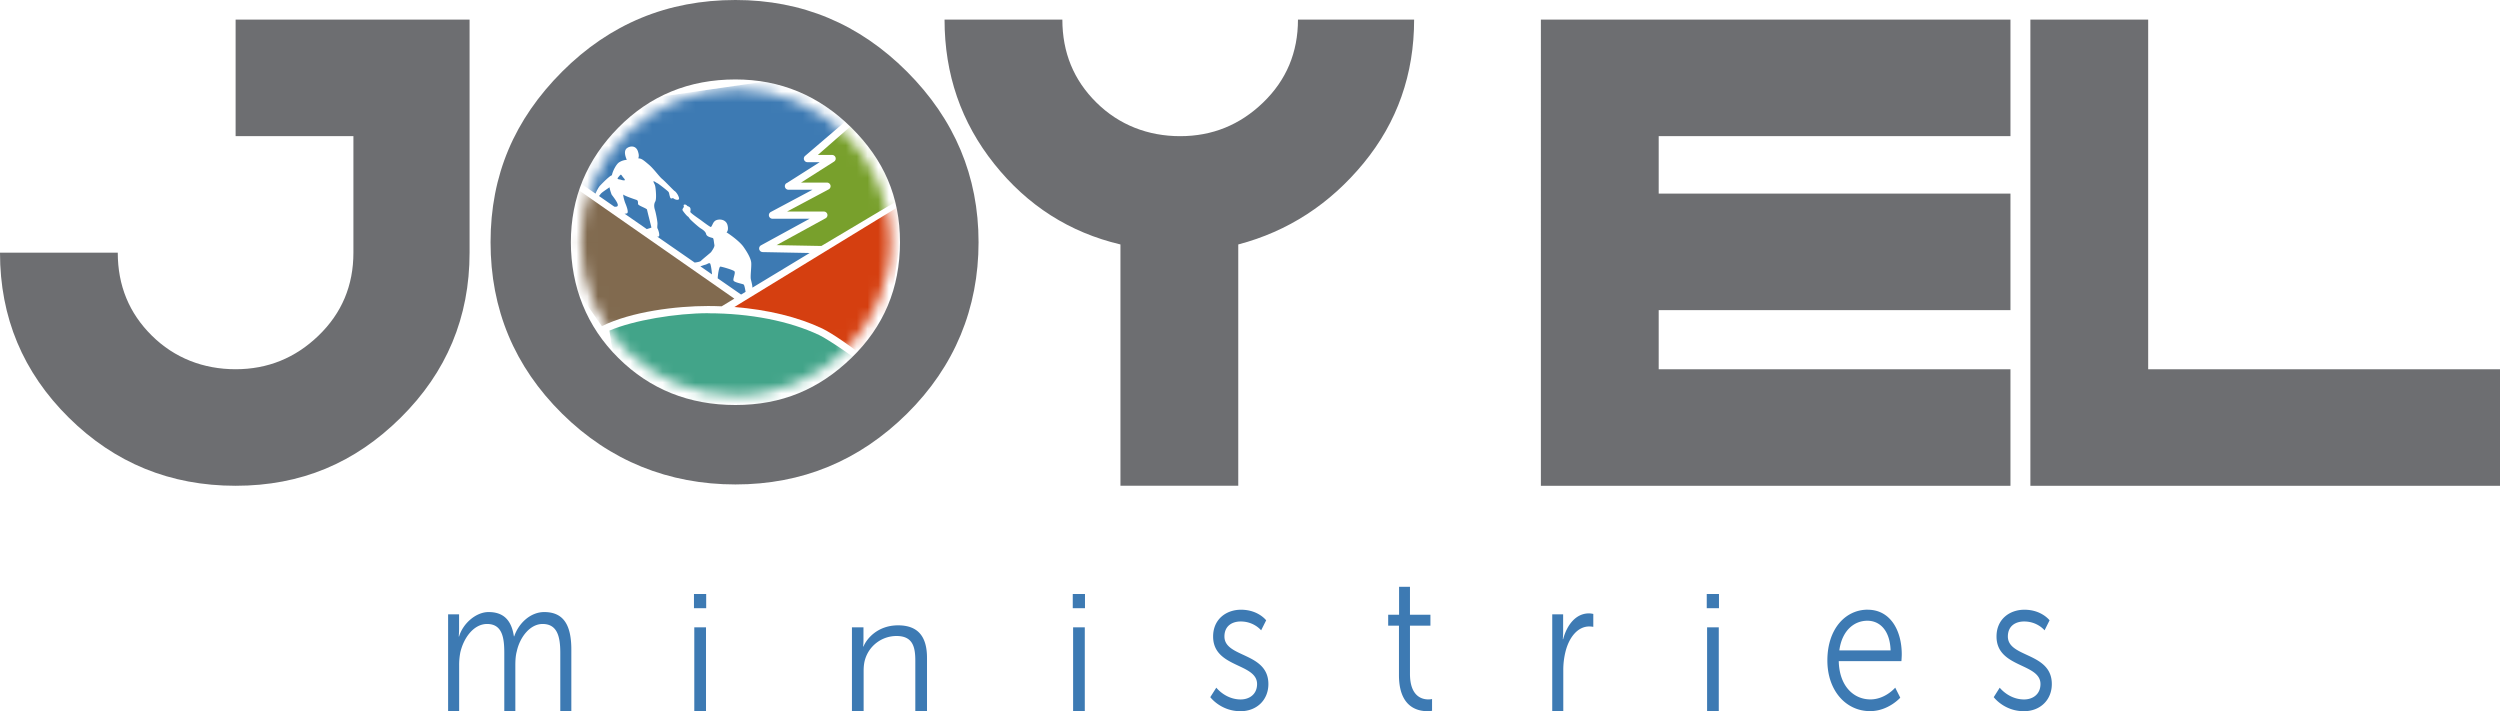<svg width="232" height="66" viewBox="0 0 232 66" fill="none" xmlns="http://www.w3.org/2000/svg">
    <g clip-path="url(#1ogmeg0vra)">
        <path d="M0 23.45c0 5.994 2.128 11.096 6.388 15.31s9.418 6.32 15.477 6.32c6.058 0 11.064-2.106 15.32-6.32 4.257-4.214 6.392-9.316 6.392-15.31V1.818H21.865v10.818h10.932V23.45c0 3.046-1.078 5.611-3.235 7.692-2.157 2.084-4.721 3.123-7.7 3.123-2.98 0-5.673-1.039-7.776-3.123-2.104-2.08-3.157-4.646-3.157-7.692H0zM126.535 15.148c3.129-3.807 4.696-8.25 4.696-13.33h-10.779c0 3.045-1.075 5.614-3.232 7.695-2.157 2.084-4.725 3.123-7.701 3.123s-5.672-1.039-7.775-3.123c-2.107-2.081-3.157-4.646-3.157-7.695H87.654c0 5.08 1.54 9.547 4.622 13.404 3.08 3.86 6.981 6.348 11.702 7.463v22.391h10.933v-22.39c4.618-1.218 8.492-3.734 11.628-7.541l-.004.003zM153.927 28.78h32.644V17.966h-32.644v-5.33h32.644V1.818h-43.577V45.08h43.577V34.265h-32.644V28.78zM199.351 1.818h-10.932V45.08H232V34.265h-32.649V1.818z" fill="#6D6E71"/>
        <mask id="bwockrmvkb" style="mask-type:luminance" maskUnits="userSpaceOnUse" x="53" y="8" width="30" height="29">
            <path d="M82.642 22.478c0 7.85-6.43 14.212-14.366 14.212-7.935 0-14.366-6.362-14.366-14.212s6.431-14.21 14.366-14.21 14.366 6.36 14.366 14.21z" fill="#fff"/>
        </mask>
        <g mask="url(#bwockrmvkb)">
            <path d="m53.091 17.218-.429 8.468 3.189 4.582c2.753-1.365 6.928-1.87 9.858-1.87.422 0 .84.01 1.259.028l1.178-.712" fill="#816A4F"/>
            <path d="M57.586 16.222c-.04.017-.288.305-.277.34.028.095.18.074.323.123.142.05.326.067.34.039.05-.074-.06-.151-.184-.316-.12-.165-.138-.214-.206-.19l.004.004zM59.207 18.924c0-.165.014-.326-.146-.376-.156-.049-1.12-.372-1.227-.501 0 .252.149.694.184.782.032.088.383.874.164.972a.601.601 0 0 1-.224.028l2.065 1.432c.156-.053.361-.102.429-.148-.05-.22-.383-1.512-.412-1.68-.188-.169-.826-.355-.83-.51h-.003zM68.997 26.394c-.117-.056-.83-.186-.922-.347-.09-.161.223-.75.07-.88-.148-.13-1.156-.422-1.294-.425-.131-.007-.245.845-.248 1.087l2.17 1.506.419-.253c-.05-.26-.106-.646-.195-.684v-.004zM65.453 24.566c-.117.028-.301.099-.46.148l1.081.75c-.025-.357-.11-.964-.188-1.02-.1-.074-.259.08-.436.122h.003z" fill="#3D7AB3"/>
            <path d="m73.005 16.997 3.065-1.947h-1.132a.332.332 0 0 1-.245-.565l4.715-4.035c-.068-.004-6.96-3.085-7.031-3.085L59.472 9.232c-1.568 0-6.988 6.421-6.988 7.972l1.242-.301 1.536 1.066c.117-.28.276-.586.418-.736.302-.323.916-.93 1.104-.969.078-.414.415-1.042.67-1.2.301-.19.56-.218.71-.232-.174-.407-.277-.877.031-1.094.32-.225.834-.229 1.008.319.149.456.035.54.039.642.287-.007.49.175.958.569.468.389.975 1.119 1.252 1.343.276.225 1.067 1.074 1.156 1.12.092.045.33.337.4.62.075.289-.34.215-.556.025-.17.064-.227.088-.294-.158-.071-.249-.054-.322-.135-.424-.085-.102-.908-.747-1.018-.793-.107-.042-.266-.186-.366-.186.011.175.114.214.167.48.053.27.138 1.183 0 1.411-.131.228-.117.498-.028.776.088.28.234 1.045.234 1.252 0 .207-.046.39.014.485.06.094.234.635.106.723-.032.02-.081.02-.142.014l3.477 2.41c.22-.028.504-.077.582-.161.13-.144.925-.772.95-.825.025-.052.344-.456.295-.66-.047-.206-.057-.592-.142-.628-.124-.049-.571-.108-.628-.382-.05-.228-.32-.407-.511-.523-.192-.12-.866-.72-.983-.86-.117-.14-.11-.182-.212-.245-.103-.063-.469-.512-.486-.597-.014-.084.099-.238.127-.266.029-.029-.074-.193.029-.229.1-.031.22.018.29.123.15.067.31.095.306.348-.004.252-.093.165.088.33.178.164.72.533.87.642.145.108.758.572.922.638.184-.133.17-.586.635-.677.354-.074.787.056.908.48.106.387.014.604-.085.689.34.21 1.22.842 1.575 1.347.354.505.684 1.067.716 1.47.032.404-.096 1.246-.035 1.534.042.2.142.53.145.779l5.314-3.215-4.356-.084a.34.34 0 0 1-.323-.252.338.338 0 0 1 .163-.376L75.13 20.3h-3.438a.341.341 0 0 1-.33-.252.338.338 0 0 1 .167-.376l3.867-2.063H73.17a.338.338 0 0 1-.322-.239.33.33 0 0 1 .142-.375l.014.003z" fill="#3D7AB3"/>
            <path d="M56.563 17.376c-.383.281-.727.481-.837.639a2.541 2.541 0 0 1-.138.175l1.422.99c.174.014.309.007.323-.133.025-.26-.543-.923-.578-1a3.976 3.976 0 0 1-.195-.667l.003-.004z" fill="#3D7AB3"/>
            <path d="M65.712 29.065c-2.944 0-6.9.645-9.162 1.617l.12.744c0 1.551 3.076 8.225 7.18 12.113l14.792-6.035c-1.629-3.888 1.12-2.892 1.642-3.551-.624-.516-3.341-2.422-4.26-2.857-2.75-1.305-6.413-2.024-10.312-2.024v-.007z" fill="#42A489"/>
            <path d="M76.314 30.49c.93.442 2.806 1.778 3.459 2.308.156-.35 2.55-1.923 2.55-2.33l1.735-11.706-15.91 9.73c3.076.24 5.914.927 8.166 1.997z" fill="#D53F10"/>
            <path d="m79.251 11.446-3.356 2.934h1.324c.149 0 .28.098.322.242a.332.332 0 0 1-.142.375l-3.064 1.948h2.408a.334.334 0 0 1 .16.628l-3.867 2.06h3.41a.331.331 0 0 1 .163.625l-4.545 2.49 4.158.078 7.172-4.267-2.192-5.148c0-1.19-.894-1.558-1.951-1.968v.003z" fill="#78A02C"/>
        </g>
        <path d="M68.248 0C74.434 0 79.74 2.218 84.17 6.65c4.423 4.431 6.64 9.709 6.64 15.828 0 6.12-2.213 11.53-6.64 15.91-4.43 4.38-9.737 6.569-15.923 6.569-6.187 0-11.656-2.19-16.083-6.569-4.427-4.38-6.64-9.681-6.64-15.91 0-6.228 2.213-11.397 6.64-15.829C56.592 2.218 61.95 0 68.248 0zm0 7.372c-4.3 0-7.925 1.488-10.862 4.467-2.94 2.98-4.409 6.527-4.409 10.64 0 4.112 1.469 7.838 4.41 10.744 2.936 2.909 6.562 4.361 10.86 4.361 4.3 0 7.744-1.452 10.756-4.361 3.011-2.906 4.515-6.488 4.515-10.745 0-4.256-1.507-7.66-4.515-10.639-3.012-2.979-6.598-4.467-10.755-4.467z" fill="#6D6E71"/>
        <path d="M41.591 57.01h1.011v1.34c0 .393-.032.716-.032.716h.032c.362-1.214 1.568-2.267 2.739-2.267 1.4 0 2.124.769 2.348 2.25h.032c.408-1.214 1.504-2.25 2.784-2.25 1.838 0 2.515 1.27 2.515 3.485V66h-1.025v-5.414c0-1.464-.255-2.681-1.642-2.681-1.16 0-2.107 1.214-2.395 2.537-.106.393-.134.82-.134 1.305V66h-1.026v-5.414c0-1.358-.166-2.681-1.596-2.681-1.234 0-2.17 1.27-2.486 2.646a6.234 6.234 0 0 0-.107 1.196V66h-1.025v-8.986l.007-.004zM112.875 63.817s.841 1.092 2.259 1.092c.813 0 1.522-.481 1.522-1.428 0-1.965-4.079-1.485-4.079-4.415 0-1.607 1.22-2.484 2.589-2.484 1.597 0 2.334.983 2.334.983l-.468.93s-.649-.822-1.898-.822c-.769 0-1.507.393-1.507 1.393 0 1.983 4.079 1.45 4.079 4.415 0 1.463-1.068 2.519-2.589 2.519-1.838 0-2.803-1.305-2.803-1.305l.557-.878h.004zM173.322 56.582c2.093 0 3.161 1.912 3.161 4.144 0 .214-.032.625-.032.625h-5.814c.046 2.305 1.369 3.554 2.937 3.554 1.384 0 2.302-1.091 2.302-1.091l.469.93s-1.1 1.249-2.803 1.249c-2.259 0-3.962-1.93-3.962-4.698 0-2.948 1.689-4.717 3.735-4.717l.007.004zm2.125 3.772c-.06-1.877-1.021-2.75-2.153-2.75-1.263 0-2.366.947-2.604 2.75h4.757zM129.816 58.063h-.993v-1.018h1.011v-2.59h1.011v2.59h1.898v1.018h-1.898v4.467c0 2.108 1.128 2.375 1.703 2.375.209 0 .347-.035.347-.035v1.091s-.166.035-.436.035c-.873 0-2.635-.34-2.635-3.34v-4.593h-.008zM144.048 57.01h1.011v1.59c0 .393-.032.715-.032.715h.032c.362-1.357 1.202-2.393 2.394-2.393.209 0 .405.053.405.053v1.197s-.181-.036-.376-.036c-1.068 0-1.866 1-2.2 2.323a7.033 7.033 0 0 0-.209 1.751v3.786h-1.025V57.01zM185.574 63.817s.841 1.092 2.26 1.092c.812 0 1.522-.481 1.522-1.428 0-1.965-4.079-1.485-4.079-4.415 0-1.607 1.216-2.484 2.589-2.484 1.596 0 2.334.983 2.334.983l-.465.93s-.649-.822-1.897-.822c-.77 0-1.508.393-1.508 1.393 0 1.983 4.079 1.45 4.079 4.415 0 1.463-1.067 2.519-2.589 2.519-1.838 0-2.802-1.305-2.802-1.305l.556-.878zM64.4 55.122h1.134v1.316H64.4v-1.316zm.031 3.095h1.086v7.78H64.43v-7.78zM79.06 58.217h1.07v1.162c0 .34-.031.617-.031.617h.032c.287-.712 1.309-1.965 3.21-1.965s2.685 1.099 2.685 3.018V66h-1.085v-4.674c0-1.221-.192-2.305-1.742-2.305a3.04 3.04 0 0 0-2.926 2.196c-.096.327-.128.681-.128 1.053V66H79.06v-7.783zM99.552 55.122h1.135v1.316h-1.135v-1.316zm.032 3.095h1.085v7.78h-1.085v-7.78zM158.386 55.122h1.135v1.316h-1.135v-1.316zm.032 3.095h1.085v7.78h-1.085v-7.78z" fill="#3D7AB3"/>
    </g>
    <defs>
        <clipPath id="1ogmeg0vra">
            <path fill="#fff" d="M0 0h232v66H0z"/>
        </clipPath>
    </defs>
</svg>
